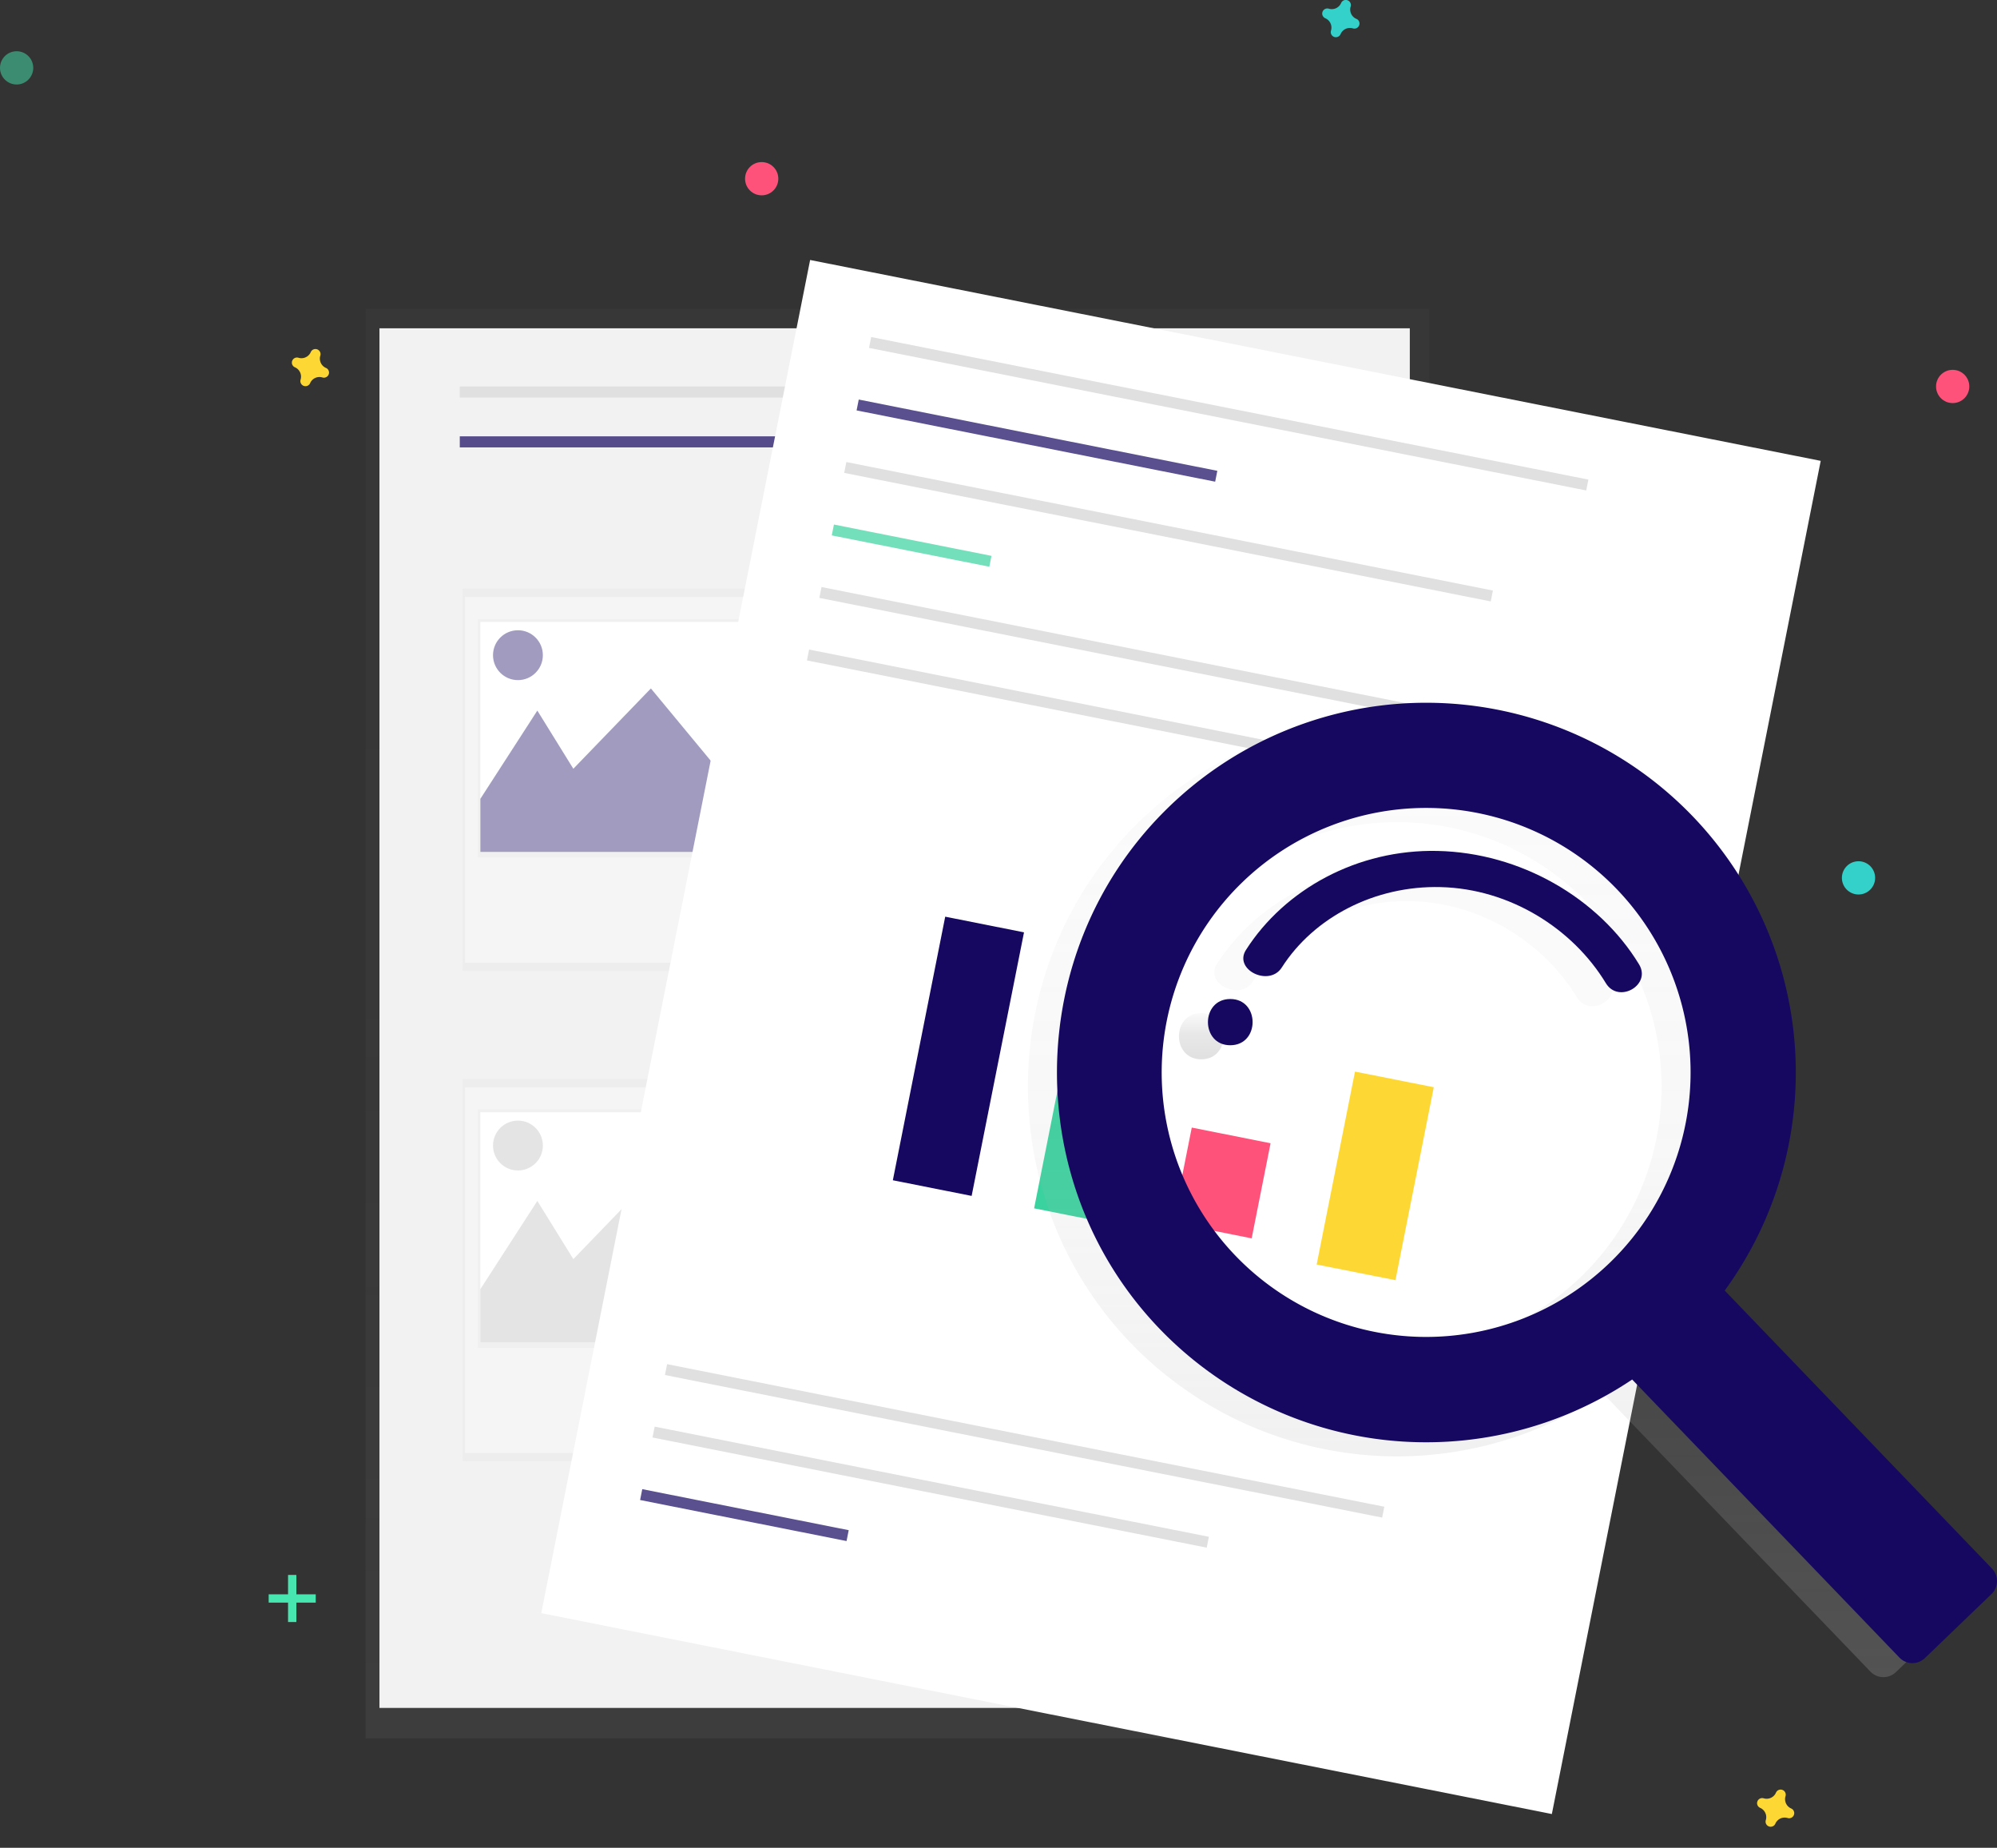 <svg width="842" height="778.92" xmlns="http://www.w3.org/2000/svg" xmlns:xlink="http://www.w3.org/1999/xlink">
 <rect width="100%" height="100%" fill="#333333" stroke="none"/>
 <defs>
  <clipPath transform="translate(-179 -60.54)" id="42e7b1d1-2be2-47b0-aacb-a853df270819">
   <rect fill="#fff" height="96.93" width="143.79" y="322.72" x="381.54" id="cf34cfb5-9399-4bae-9cea-d47bbef6cb3a"/>
  </clipPath>
  <clipPath transform="translate(-179 -60.54)" id="f66b8fac-771d-49bf-85c7-4ce29a79f723">
   <rect fill="#fff" height="96.93" width="143.79" y="529.42" x="381.54" id="7439734d-5f7c-428f-88ce-e68b86a45c07"/>
  </clipPath>
  <linearGradient y2="0" x2="0.5" y1="1" x1="0.5" id="a91ba363-77be-43f7-9cf6-91c4a3880d9c">
   <stop stop-opacity="0.25" stop-color="gray" offset="0"/>
   <stop stop-opacity="0.12" stop-color="gray" offset="0.54"/>
   <stop stop-opacity="0.1" stop-color="gray" offset="1"/>
  </linearGradient>
  <linearGradient xlink:href="#a91ba363-77be-43f7-9cf6-91c4a3880d9c" y2="248.16" x2="274.44" y1="409.32" x1="274.44" id="d1e6aa0e-d79d-4f6f-afbb-c37e9ed80ff9"/>
  <linearGradient xlink:href="#a91ba363-77be-43f7-9cf6-91c4a3880d9c" y2="261.01" x2="274.44" y1="361.44" x1="274.44" id="a279b039-1afd-4281-8292-ccd5c8c9b734"/>
  <linearGradient xlink:href="#a91ba363-77be-43f7-9cf6-91c4a3880d9c" y2="454.87" x2="274.44" y1="616.03" x1="274.44" id="972637f2-71db-4198-9c75-a0854a7fe249"/>
  <linearGradient xlink:href="#a91ba363-77be-43f7-9cf6-91c4a3880d9c" y2="467.72" x2="274.44" y1="568.15" x1="274.44" id="6c85befd-f960-412c-83e0-663d4b13bf85"/>
  <linearGradient xlink:href="#a91ba363-77be-43f7-9cf6-91c4a3880d9c" gradientTransform="translate(1142.22 -188.53) rotate(90)" y2="163.26" x2="688.76" y1="765.86" x1="688.76" id="598f8edf-c762-4b18-b52d-250fc678075a"/>
  <linearGradient xlink:href="#a91ba363-77be-43f7-9cf6-91c4a3880d9c" gradientTransform="translate(1161.39 -164.01) rotate(90)" y2="409.67" x2="688.18" y1="568.49" x1="688.18" id="013b841e-9a42-49b8-8a36-6db9ed002b72"/>
  <linearGradient y2="0" x2="0.5" y1="1" x1="0.5" id="f8cab3c1-d868-48bc-b87d-cd2075ddc26a">
   <stop stop-opacity="0.25" stop-color="#b3b3b3" offset="0"/>
   <stop stop-opacity="0.1" stop-color="#b3b3b3" offset="0.54"/>
   <stop stop-opacity="0.05" stop-color="#b3b3b3" offset="1"/>
  </linearGradient>
  <linearGradient y2="-0" x2="0.5" y1="0.999" x1="0.5" id="043d467e-585e-47c7-bb2c-06dd6f5be04b">
   <stop stop-opacity="0.12" offset="0"/>
   <stop stop-opacity="0.09" offset="0.55"/>
   <stop stop-opacity="0.02" offset="1"/>
  </linearGradient>
  <linearGradient xlink:href="#043d467e-585e-47c7-bb2c-06dd6f5be04b" y2="425.15" x2="774.99" y1="484.73" x1="774.99" id="be08032f-102d-431e-9b5f-1e4ebfc8159b"/>
 </defs>
 <title>file searching</title>
 <g>
  <title>background</title>
  <rect fill="none" id="canvas_background" height="602" width="802" y="-1" x="-1"/>
 </g>
 <g>
  <title>Layer 1</title>
  <g id="svg_1" opacity="0.5">
   <rect id="svg_2" fill="url(#a91ba363-77be-43f7-9cf6-91c4a3880d9c)" height="602.6" width="448.44" y="130.21" x="154.15"/>
  </g>
  <rect id="svg_3" fill="#f2f2f2" height="581.58" width="434.43" y="138.39" x="159.99"/>
  <rect id="svg_4" fill="#e0e0e0" height="4.67" width="149.48" y="162.91" x="193.86"/>
  <rect id="svg_5" opacity="0.7" fill="#160760" height="4.67" width="149.48" y="183.93" x="193.86"/>
  <rect id="svg_6" fill="#e0e0e0" height="4.67" width="149.48" y="162.91" x="365.53"/>
  <rect id="svg_7" fill="#e0e0e0" height="4.67" width="149.48" y="296.05" x="388.88"/>
  <rect id="svg_8" fill="#e0e0e0" height="4.67" width="149.48" y="308.89" x="392.39"/>
  <rect id="svg_9" fill="#e0e0e0" height="4.67" width="149.48" y="321.74" x="399.4"/>
  <rect id="svg_10" fill="#e0e0e0" height="4.67" width="149.48" y="502.75" x="388.88"/>
  <rect id="svg_11" fill="#e0e0e0" height="4.67" width="149.48" y="515.6" x="392.39"/>
  <rect id="svg_12" fill="#e0e0e0" height="4.67" width="149.48" y="528.44" x="399.4"/>
  <g id="svg_13" opacity="0.5">
   <rect id="svg_14" fill="url(#d1e6aa0e-d79d-4f6f-afbb-c37e9ed80ff9)" height="161.16" width="158.82" y="248.16" x="195.03"/>
  </g>
  <rect id="svg_15" fill="#f5f5f5" height="154.15" width="156.32" y="251.67" x="196.03"/>
  <g id="svg_16" opacity="0.5">
   <rect id="svg_17" fill="url(#a279b039-1afd-4281-8292-ccd5c8c9b734)" height="100.43" width="145.8" y="261.01" x="201.54"/>
  </g>
  <rect fill="#fff" height="96.93" width="143.79" y="262.18" x="202.54" id="e1f34465-d008-41db-868b-e00503fb87b3"/>
  <g id="svg_18" clip-path="url(#42e7b1d1-2be2-47b0-aacb-a853df270819)">
   <polygon id="svg_19" opacity="0.4" fill="#160760" points="190.35 355.61 226.56 299.55 241.74 324.07 274.44 290.21 302.47 324.07 326.99 273.86 390.05 374.29 185.68 367.28 190.35 355.61"/>
   <circle id="svg_20" opacity="0.4" fill="#160760" r="10.51" cy="276.19" cx="218.38"/>
  </g>
  <g id="svg_21" opacity="0.5">
   <rect id="svg_22" fill="url(#972637f2-71db-4198-9c75-a0854a7fe249)" height="161.16" width="158.82" y="454.87" x="195.03"/>
  </g>
  <rect id="svg_23" fill="#f5f5f5" height="154.15" width="156.32" y="458.37" x="196.03"/>
  <g id="svg_24" opacity="0.5">
   <rect id="svg_25" fill="url(#6c85befd-f960-412c-83e0-663d4b13bf85)" height="100.43" width="145.8" y="467.72" x="201.54"/>
  </g>
  <rect fill="#fff" height="96.93" width="143.79" y="468.88" x="202.54" id="c95ac4f6-be4d-44a3-92c2-5c8066e2b531"/>
  <g id="svg_26" clip-path="url(#f66b8fac-771d-49bf-85c7-4ce29a79f723)">
   <polygon id="svg_27" opacity="0.4" fill="#bdbdbd" points="190.35 562.31 226.56 506.25 241.74 530.78 274.44 496.91 302.47 530.78 326.99 480.56 390.05 580.99 185.68 573.99 190.35 562.31"/>
   <circle id="svg_28" opacity="0.4" fill="#bdbdbd" r="10.51" cy="482.9" cx="218.38"/>
  </g>
  <g id="svg_29" opacity="0.5">
   <rect id="svg_30" fill="url(#598f8edf-c762-4b18-b52d-250fc678075a)" transform="translate(-124.09, 1006.82)" height="448.44" width="602.6" y="276.01" x="376.36"/>
  </g>
  <rect id="svg_31" fill="#fff" transform="rotate(-78.76, -122.17, 1004.12)" height="434.43" width="581.58" y="1284.61" x="264.01"/>
  <rect id="svg_32" fill="#e0e0e0" transform="rotate(11.24, -119.81, -191.93)" height="4.67" width="308.31" y="40.72" x="423.08"/>
  <rect id="svg_33" fill="#e0e0e0" transform="rotate(11.24, -37.05, -166.84)" height="4.67" width="308.31" y="498.78" x="419.78"/>
  <rect id="svg_34" fill="#e0e0e0" transform="rotate(11.24, -34.01, -158.75)" height="4.67" width="238.24" y="526.38" x="418.25"/>
  <rect id="svg_35" opacity="0.7" fill="#160760" transform="rotate(11.24, -33.22, -143.21)" height="4.67" width="88.75" y="553.7" x="415.24"/>
  <rect id="svg_36" opacity="0.7" fill="#160760" transform="rotate(11.24, -119.16, -175.95)" height="4.67" width="154.15" y="68.02" x="419.97"/>
  <rect id="svg_37" fill="#e0e0e0" transform="rotate(11.24, -110.6, -186.03)" height="4.67" width="277.94" y="96.35" x="422.11"/>
  <rect id="svg_38" opacity="0.7" fill="#3ad29f" transform="rotate(11.24, -111.54, -164.8)" height="4.67" width="67.73" y="123.44" x="417.95"/>
  <rect id="svg_39" fill="#e0e0e0" transform="rotate(11.24, -99.67, -185.82)" height="4.67" width="308.31" y="152.21" x="422.28"/>
  <g id="svg_40" opacity="0.5">
   <rect id="svg_41" fill="url(#013b841e-9a42-49b8-8a36-6db9ed002b72)" transform="translate(-151.88, 1020.84)" height="276.77" width="158.82" y="385.78" x="592.89"/>
  </g>
  <rect id="svg_42" fill="#fff" transform="rotate(11.24, -64.02, -181.59)" height="155.32" width="273.27" y="264.35" x="471.76"/>
  <rect id="svg_43" fill="#e0e0e0" transform="rotate(11.24, -94.63, -184.29)" height="4.67" width="308.31" y="180.09" x="422.08"/>
  <rect id="svg_44" fill="#160760" transform="rotate(11.24, -69.19, -164.51)" height="113.28" width="33.87" y="284.69" x="496.95"/>
  <rect id="svg_45" fill="#3ad29f" transform="rotate(11.24, -62.24, -174.83)" height="75.91" width="33.87" y="323.22" x="559.82"/>
  <rect id="svg_46" fill="#ff527b" transform="rotate(11.24, 515.117, 498.673)" height="40.87" width="33.87" y="478.238" x="498.182"/>
  <rect id="svg_47" fill="#fdd835" transform="rotate(11.24, -55.99, -197.8)" height="82.92" width="33.87" y="316.99" x="685.88"/>
  <path id="svg_48" fill="url(#f8cab3c1-d868-48bc-b87d-cd2075ddc26a)" d="m701.45,350.01a155.89,155.89 0 0 0 -223.11,-1.68c-59,59.48 -60,156.33 -2.29,217.07a155.89,155.89 0 0 0 199.9,22.06l112.69,117.21a7.59,7.59 0 0 0 10.73,0.21l28.08,-27a7.59,7.59 0 0 0 0.21,-10.73l-112.66,-117.2a155.9,155.9 0 0 0 -13.55,-199.94zm-35.1,188.45a111.5,111.5 0 1 1 3.1,-157.66a111.5,111.5 0 0 1 -3.1,157.66z"/>
  <path id="svg_49" fill="url(#043d467e-585e-47c7-bb2c-06dd6f5be04b)" transform="translate(-179 -60.54)" d="m685.49,487.6c-12.54,0 -12.56,19.49 0,19.49s12.56,-19.49 0,-19.49z"/>
  <path id="svg_50" fill="url(#be08032f-102d-431e-9b5f-1e4ebfc8159b)" d="m593.9,364.63c-33.75,-0.76 -64.46,16.17 -80.79,41.73c-5.33,8.34 9.8,15.71 15.1,7.41c13.52,-21.16 39.21,-34.6 67,-33.9c29.12,0.73 55.62,17.39 69.65,40.51c5.32,8.77 19.27,0.8 14,-7.92c-17.06,-28 -50.1,-47 -84.96,-47.83z"/>
  <path id="svg_51" fill="#160760" d="m713.68,344.09a155.89,155.89 0 0 0 -223.11,-1.68c-59,59.48 -60,156.33 -2.29,217.07a155.89,155.89 0 0 0 199.9,22.05l112.68,117.22a7.59,7.59 0 0 0 10.73,0.21l28.08,-27a7.59,7.59 0 0 0 0.21,-10.73l-112.69,-117.21a155.9,155.9 0 0 0 -13.51,-199.93zm-35.1,188.37a111.5,111.5 0 1 1 3.1,-157.66a111.5,111.5 0 0 1 -3.1,157.66z"/>
  <path id="svg_52" fill="#160760" d="m518.72,421.13c-12.54,0 -12.56,19.49 0,19.49s12.56,-19.49 0,-19.49z"/>
  <path id="svg_53" fill="#160760" d="m606.13,358.71c-33.75,-0.76 -64.46,16.17 -80.79,41.73c-5.33,8.34 9.8,15.71 15.1,7.41c13.52,-21.16 39.21,-34.6 67,-33.9c29.12,0.73 55.62,17.39 69.65,40.51c5.32,8.77 19.27,0.8 14,-7.92c-17.09,-28.08 -50.09,-47.08 -84.96,-47.83z"/>
  <rect id="svg_54" fill="#47e6b1" height="19.85" width="3.5" y="663.91" x="121.45"/>
  <rect id="svg_55" fill="#47e6b1" transform="rotate(90, 857.58, 371.63)" height="19.85" width="3.5" y="1096.08" x="1158.03"/>
  <path id="svg_56" fill="#33d1c9" d="m571.87,7.95a4.29,4.29 0 0 1 -2.39,-5.19a2.06,2.06 0 0 0 0.09,-0.48l0,0a2.15,2.15 0 0 0 -3.87,-1.43l0,0a2.06,2.06 0 0 0 -0.24,0.42a4.29,4.29 0 0 1 -5.19,2.39a2.06,2.06 0 0 0 -0.48,-0.09l0,0a2.15,2.15 0 0 0 -1.41,3.89l0,0a2.06,2.06 0 0 0 0.42,0.24a4.29,4.29 0 0 1 2.39,5.19a2.06,2.06 0 0 0 -0.09,0.48l0,0a2.15,2.15 0 0 0 3.9,1.41l0,0a2.06,2.06 0 0 0 0.24,-0.42a4.29,4.29 0 0 1 5.19,-2.39a2.06,2.06 0 0 0 0.48,0.09l0,0a2.15,2.15 0 0 0 1.43,-3.87l0,0a2.06,2.06 0 0 0 -0.47,-0.24z"/>
  <path id="svg_57" fill="#fdd835" d="m137.44,155.1a4.29,4.29 0 0 1 -2.39,-5.19a2.06,2.06 0 0 0 0.09,-0.48l0,0a2.15,2.15 0 0 0 -3.87,-1.43l0,0a2.06,2.06 0 0 0 -0.24,0.42a4.29,4.29 0 0 1 -5.19,2.39a2.06,2.06 0 0 0 -0.48,-0.09l0,0a2.15,2.15 0 0 0 -1.43,3.87l0,0a2.06,2.06 0 0 0 0.42,0.24a4.29,4.29 0 0 1 2.39,5.19a2.06,2.06 0 0 0 -0.09,0.48l0,0a2.15,2.15 0 0 0 3.87,1.43l0,0a2.06,2.06 0 0 0 0.24,-0.42a4.29,4.29 0 0 1 5.19,-2.39a2.06,2.06 0 0 0 0.48,0.09l0,0a2.15,2.15 0 0 0 1.43,-3.87l0,0a2.06,2.06 0 0 0 -0.42,-0.24z"/>
  <path id="svg_58" fill="#fdd835" d="m755.22,762.36a4.29,4.29 0 0 1 -2.39,-5.19a2.06,2.06 0 0 0 0.09,-0.48l0,0a2.15,2.15 0 0 0 -3.87,-1.43l0,0a2.06,2.06 0 0 0 -0.24,0.42a4.29,4.29 0 0 1 -5.19,2.39a2.06,2.06 0 0 0 -0.48,-0.09l0,0a2.15,2.15 0 0 0 -1.43,3.87l0,0a2.06,2.06 0 0 0 0.42,0.24a4.29,4.29 0 0 1 2.39,5.19a2.06,2.06 0 0 0 -0.09,0.48l0,0a2.15,2.15 0 0 0 3.87,1.43l0,0a2.06,2.06 0 0 0 0.24,-0.42a4.29,4.29 0 0 1 5.19,-2.39a2.06,2.06 0 0 0 0.48,0.09l0,0a2.15,2.15 0 0 0 1.43,-3.87l0,0a2.06,2.06 0 0 0 -0.42,-0.24z"/>
  <circle id="svg_59" fill="#ff527b" r="7.01" cy="75.33" cx="321.15"/>
  <circle id="svg_60" fill="#ff527b" r="7.01" cy="162.91" cx="823.31"/>
  <circle id="svg_61" fill="#33d1c9" r="7.01" cy="370.063" cx="783.61"/>
  <circle id="svg_62" opacity="0.5" fill="#47e6b1" r="7.01" cy="28.61" cx="7.01"/>
 </g>
</svg>